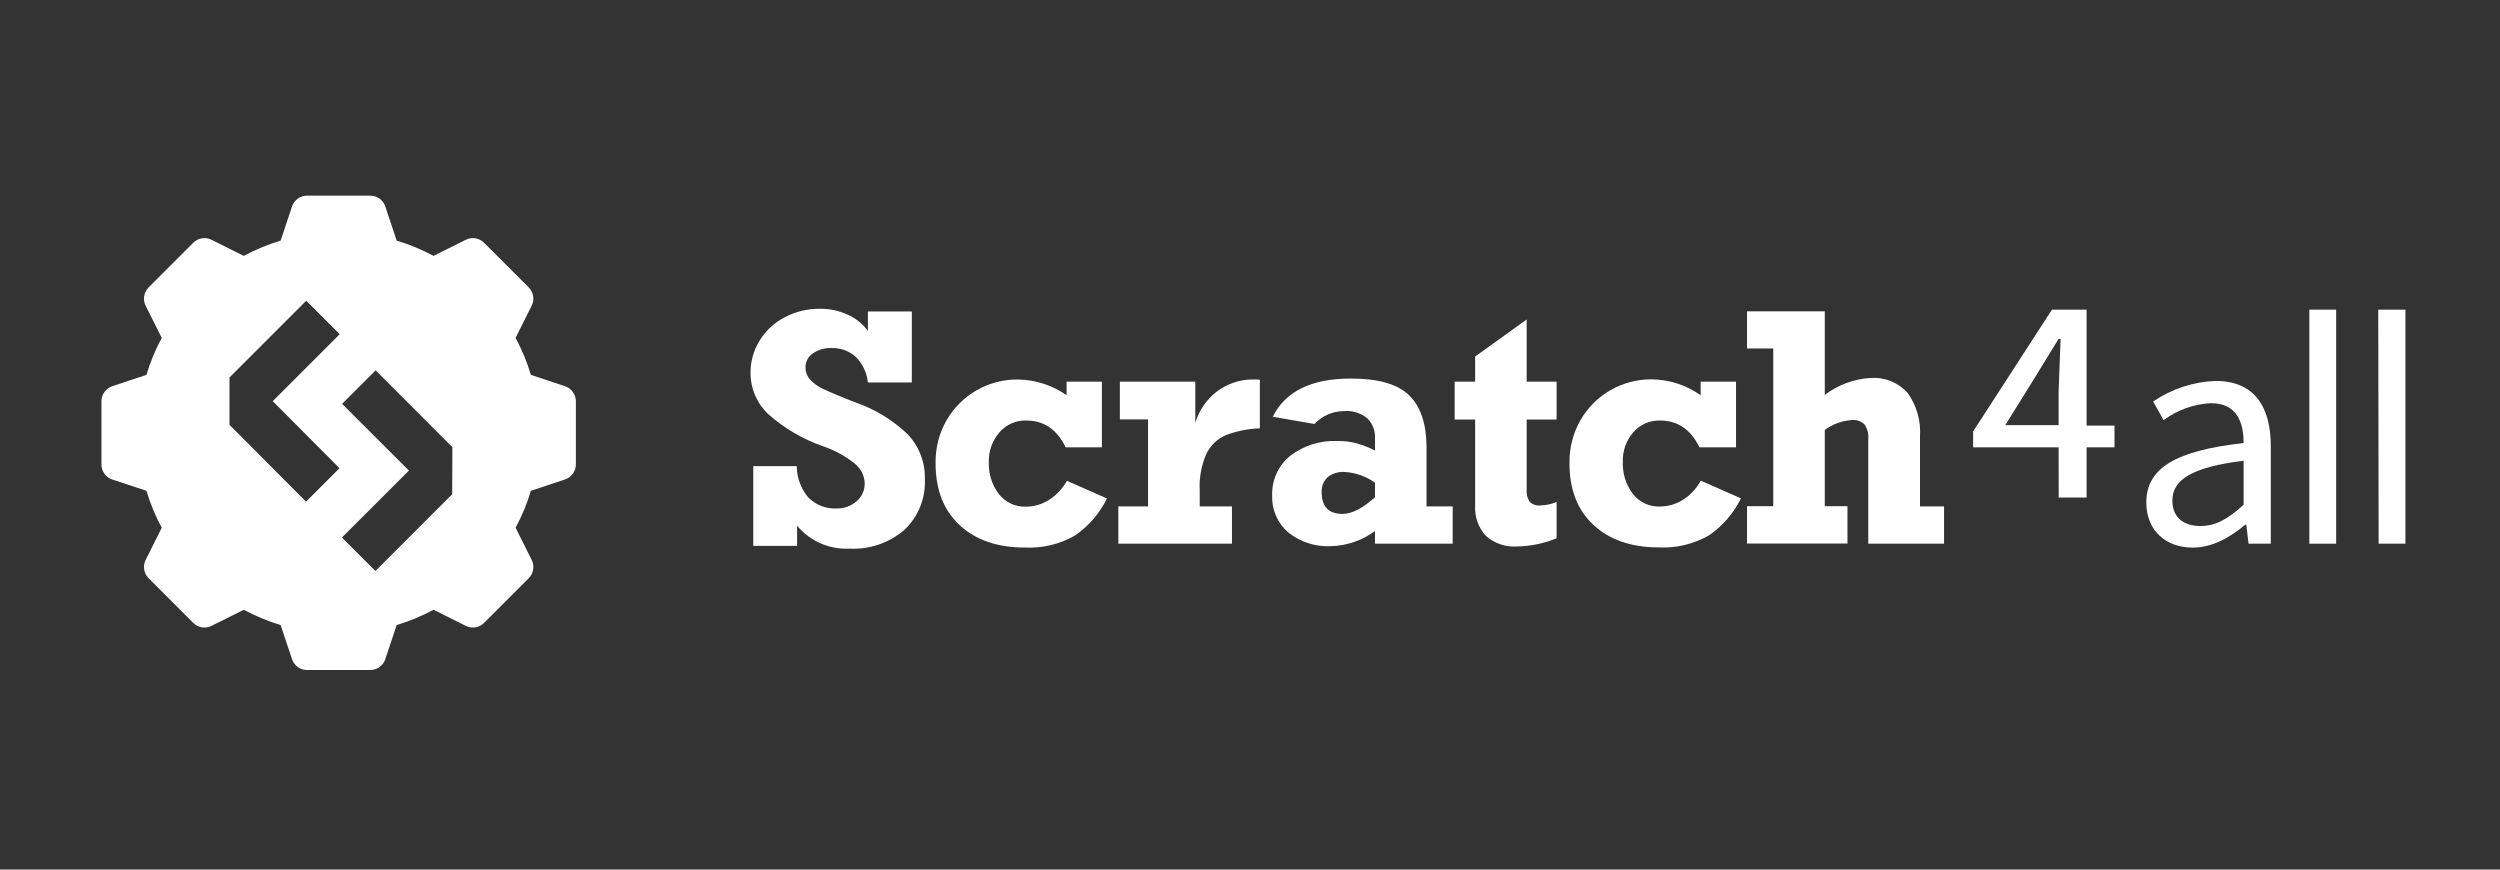 <svg width="345" height="120" viewBox="0 0 345 120" fill="none" xmlns="http://www.w3.org/2000/svg">
<rect x="0" y="0" width="345" height="120" fill="#333333" stroke="none"/>
<path d="M147.19 54.54V52.67H152.06V61.73H147.06C145.86 59.26 144.06 58.03 141.61 58.03C140.912 58.012 140.218 58.15 139.58 58.434C138.942 58.717 138.375 59.14 137.92 59.67C136.935 60.797 136.414 62.254 136.46 63.75C136.393 65.347 136.884 66.917 137.85 68.19C138.291 68.749 138.858 69.198 139.504 69.498C140.15 69.799 140.858 69.943 141.57 69.92C142.7 69.916 143.805 69.594 144.76 68.99C145.791 68.33 146.64 67.423 147.23 66.35L152.76 68.79C151.754 70.844 150.235 72.604 148.35 73.9C146.247 75.108 143.842 75.684 141.42 75.56C137.64 75.56 134.64 74.527 132.42 72.46C130.2 70.393 129.097 67.533 129.11 63.88C129.079 61.816 129.604 59.782 130.63 57.99C131.621 56.271 133.05 54.845 134.772 53.858C136.493 52.871 138.446 52.357 140.43 52.37C142.851 52.395 145.207 53.151 147.19 54.54Z" fill="white"/>
<path d="M173.86 52.41V59.11C172.263 59.164 170.686 59.478 169.19 60.04C168.026 60.535 167.076 61.429 166.51 62.56C165.794 64.164 165.469 65.915 165.56 67.67V69.88H170.01V75.03H154.33V69.88H158.43V57.88H154.54V52.67H164.95V58.35C165.461 56.658 166.481 55.163 167.87 54.07C169.38 52.909 171.246 52.308 173.15 52.37C173.387 52.363 173.625 52.376 173.86 52.41Z" fill="white"/>
<path d="M196.86 61.6V69.88H200.47V75.03H189.75V73.28C187.985 74.582 185.863 75.312 183.67 75.37C181.537 75.48 179.438 74.804 177.77 73.47C177.041 72.842 176.463 72.056 176.08 71.173C175.698 70.29 175.52 69.332 175.56 68.37C175.524 67.33 175.729 66.296 176.159 65.349C176.59 64.402 177.233 63.567 178.04 62.91C179.921 61.469 182.253 60.742 184.62 60.86C185.48 60.847 186.338 60.952 187.17 61.17C188.062 61.416 188.926 61.751 189.75 62.17V60.43C189.771 59.931 189.687 59.433 189.505 58.968C189.322 58.503 189.045 58.082 188.69 57.73C187.797 56.996 186.653 56.637 185.5 56.73C184.73 56.73 183.968 56.888 183.261 57.194C182.554 57.501 181.917 57.948 181.39 58.51L175.64 57.51C177.393 53.99 180.997 52.233 186.45 52.24C190.203 52.24 192.87 53.007 194.45 54.54C196.03 56.073 196.833 58.427 196.86 61.6ZM185.26 70.92C186.54 70.92 188.03 70.16 189.75 68.62V66.62C188.519 65.729 187.057 65.212 185.54 65.13C184.697 65.076 183.863 65.336 183.2 65.86C182.923 66.124 182.707 66.444 182.567 66.8C182.427 67.156 182.367 67.538 182.39 67.92C182.39 69.92 183.35 70.92 185.26 70.92Z" fill="white"/>
<path d="M214.81 52.67V57.9H210.68V67.67C210.643 68.221 210.787 68.769 211.09 69.23C211.285 69.427 211.522 69.576 211.784 69.667C212.046 69.757 212.325 69.785 212.6 69.75C213.358 69.722 214.106 69.564 214.81 69.28V74.28C213.093 74.99 211.258 75.374 209.4 75.41C208.609 75.471 207.815 75.372 207.063 75.117C206.312 74.863 205.621 74.459 205.03 73.93C204.521 73.365 204.13 72.705 203.879 71.987C203.628 71.269 203.523 70.509 203.57 69.75V57.9H200.74V52.67H203.57V49.2L210.68 44.09V52.67H214.81Z" fill="white"/>
<path d="M234.69 54.54V52.67H239.57V61.73H234.52C233.327 59.263 231.513 58.03 229.08 58.03C228.38 58.013 227.686 58.151 227.046 58.434C226.406 58.718 225.837 59.14 225.38 59.67C224.41 60.795 223.899 62.245 223.95 63.73C223.883 65.327 224.374 66.897 225.34 68.17C225.78 68.729 226.345 69.176 226.989 69.477C227.633 69.777 228.339 69.922 229.05 69.9C230.183 69.898 231.293 69.576 232.25 68.97C233.281 68.313 234.127 67.404 234.71 66.33L240.25 68.77C239.244 70.824 237.725 72.584 235.84 73.88C233.734 75.087 231.325 75.663 228.9 75.54C225.127 75.54 222.127 74.507 219.9 72.44C217.673 70.373 216.57 67.513 216.59 63.86C216.559 61.796 217.084 59.761 218.11 57.97C219.101 56.251 220.53 54.825 222.252 53.838C223.973 52.851 225.926 52.337 227.91 52.35C230.34 52.372 232.706 53.136 234.69 54.54Z" fill="white"/>
<path d="M258.14 52.16C259.093 52.09 260.048 52.239 260.934 52.596C261.82 52.954 262.612 53.509 263.25 54.22C264.501 55.96 265.105 58.082 264.96 60.22V69.88H268.28V75.03H257.82V60.56C257.886 59.852 257.698 59.143 257.29 58.56C257.062 58.342 256.789 58.176 256.49 58.074C256.191 57.972 255.874 57.937 255.56 57.97C254.208 58.052 252.909 58.524 251.82 59.33V69.86H254.95V75.01H241.09V69.86H244.71V48.09H241.09V42.96H251.82V54.5C253.645 53.106 255.847 52.291 258.14 52.16Z" fill="white"/>
<path d="M284.09 61.73H272.29V59.54L283.17 42.73H287.95V58.73H291.8V61.73H287.95V68.66H284.1L284.09 61.73ZM284.09 58.67V54.01L284.36 46.76H284.09L280.78 52.15L276.73 58.67H284.09Z" fill="white"/>
<path d="M296.19 69.35C296.19 64.57 300.29 62.18 309.62 61.14C309.62 58.34 308.72 55.64 305.12 55.64C302.756 55.753 300.479 56.568 298.58 57.98L297.13 55.41C299.678 53.669 302.666 52.684 305.75 52.57C311.11 52.57 313.37 56.14 313.37 61.57V75.03H310.3L309.99 72.41H309.85C307.78 74.13 305.34 75.57 302.59 75.57C298.95 75.57 296.19 73.27 296.19 69.35ZM309.62 69.66V63.58C302.32 64.48 299.79 66.28 299.79 69.08C299.79 71.56 301.51 72.59 303.67 72.59C305.83 72.59 307.51 71.56 309.62 69.66Z" fill="white"/>
<path d="M318.69 42.73H322.39V75.03H318.69V42.73Z" fill="white"/>
<path d="M328.2 42.73H331.95V75.03H328.25L328.2 42.73Z" fill="white"/>
<path d="M119.77 45.66V42.98H125.83V52.78H119.77C119.633 51.432 119.032 50.173 118.07 49.22C117.136 48.401 115.921 47.975 114.68 48.03C113.782 48.005 112.899 48.268 112.16 48.78C111.85 48.988 111.597 49.27 111.422 49.599C111.248 49.929 111.158 50.297 111.16 50.67C111.149 51.315 111.389 51.939 111.83 52.41C112.312 52.928 112.889 53.349 113.53 53.65C114.23 53.98 115.27 54.43 116.66 54.99L118.1 55.55C120.754 56.477 123.181 57.956 125.22 59.89C126.016 60.716 126.638 61.693 127.052 62.762C127.466 63.832 127.662 64.974 127.63 66.12C127.69 67.421 127.469 68.719 126.983 69.927C126.496 71.135 125.755 72.224 124.81 73.12C122.711 74.927 119.996 75.854 117.23 75.71C115.862 75.782 114.496 75.534 113.241 74.986C111.986 74.437 110.876 73.603 110 72.55V75.33H103.95V64.33H109.95C109.962 65.925 110.536 67.465 111.57 68.68C112.078 69.184 112.685 69.577 113.353 69.834C114.021 70.09 114.735 70.205 115.45 70.17C116.464 70.198 117.45 69.841 118.21 69.17C118.566 68.869 118.851 68.494 119.044 68.07C119.238 67.647 119.335 67.186 119.33 66.72C119.317 66.209 119.195 65.706 118.973 65.246C118.75 64.786 118.432 64.378 118.04 64.05C116.735 62.98 115.248 62.153 113.65 61.61C110.807 60.633 108.189 59.096 105.95 57.09C105.199 56.367 104.601 55.501 104.192 54.542C103.783 53.584 103.572 52.552 103.57 51.51C103.555 49.918 103.992 48.354 104.83 47C105.667 45.627 106.868 44.512 108.3 43.78C109.785 42.997 111.441 42.595 113.12 42.61C114.425 42.592 115.718 42.858 116.91 43.39C118.047 43.88 119.034 44.664 119.77 45.66Z" fill="white"/>
<path d="M77.95 53.29L73.26 51.73C72.734 49.962 72.027 48.253 71.15 46.63L73.37 42.19C73.575 41.781 73.647 41.318 73.575 40.866C73.503 40.414 73.292 39.996 72.97 39.67L66.8 33.5C66.476 33.175 66.059 32.961 65.606 32.888C65.154 32.814 64.69 32.885 64.28 33.09L59.83 35.31C58.206 34.442 56.502 33.735 54.74 33.2L53.17 28.49C53.025 28.056 52.747 27.678 52.376 27.411C52.004 27.143 51.558 27 51.1 27H42.37C41.912 27 41.466 27.143 41.094 27.411C40.723 27.678 40.445 28.056 40.3 28.49L38.73 33.2C36.968 33.735 35.264 34.442 33.64 35.31L29.19 33.09C28.78 32.885 28.316 32.814 27.864 32.888C27.411 32.961 26.994 33.175 26.67 33.5L20.5 39.67C20.178 39.996 19.967 40.414 19.895 40.866C19.823 41.318 19.895 41.781 20.1 42.19L22.32 46.63C21.443 48.253 20.736 49.962 20.21 51.73L15.49 53.3C15.057 53.446 14.68 53.724 14.413 54.096C14.145 54.467 14.001 54.913 14 55.37V64.1C14 64.558 14.143 65.004 14.411 65.376C14.678 65.747 15.056 66.025 15.49 66.17L20.21 67.73C20.736 69.498 21.443 71.207 22.32 72.83L20.1 77.27C19.895 77.679 19.823 78.142 19.895 78.594C19.967 79.046 20.178 79.464 20.5 79.79L26.67 85.96C26.994 86.285 27.411 86.499 27.864 86.573C28.316 86.646 28.78 86.575 29.19 86.37L33.64 84.15C35.263 85.02 36.968 85.727 38.73 86.26L40.3 90.97C40.445 91.404 40.723 91.782 41.094 92.049C41.466 92.317 41.912 92.46 42.37 92.46H51.1C51.558 92.46 52.004 92.317 52.376 92.049C52.747 91.782 53.025 91.404 53.17 90.97L54.74 86.26C56.502 85.725 58.206 85.018 59.83 84.15L64.28 86.37C64.69 86.575 65.154 86.646 65.606 86.573C66.059 86.499 66.476 86.285 66.8 85.96L72.97 79.79C73.292 79.464 73.503 79.046 73.575 78.594C73.647 78.142 73.575 77.679 73.37 77.27L71.15 72.83C72.027 71.207 72.734 69.498 73.26 67.73L77.98 66.16C78.414 66.015 78.792 65.737 79.059 65.366C79.327 64.994 79.47 64.548 79.47 64.09V55.36C79.467 54.899 79.318 54.45 79.045 54.079C78.772 53.707 78.389 53.431 77.95 53.29ZM46.85 64.61L42.23 69.23L31.67 58.63V52.09L42.26 41.5L46.88 46.12L37.64 55.36L46.85 64.61ZM62.4 68.2L51.81 78.8L47.18 74.18L56.43 64.94L47.21 55.73L51.84 51.11L62.43 61.71L62.4 68.2Z" fill="white"/>
</svg>
